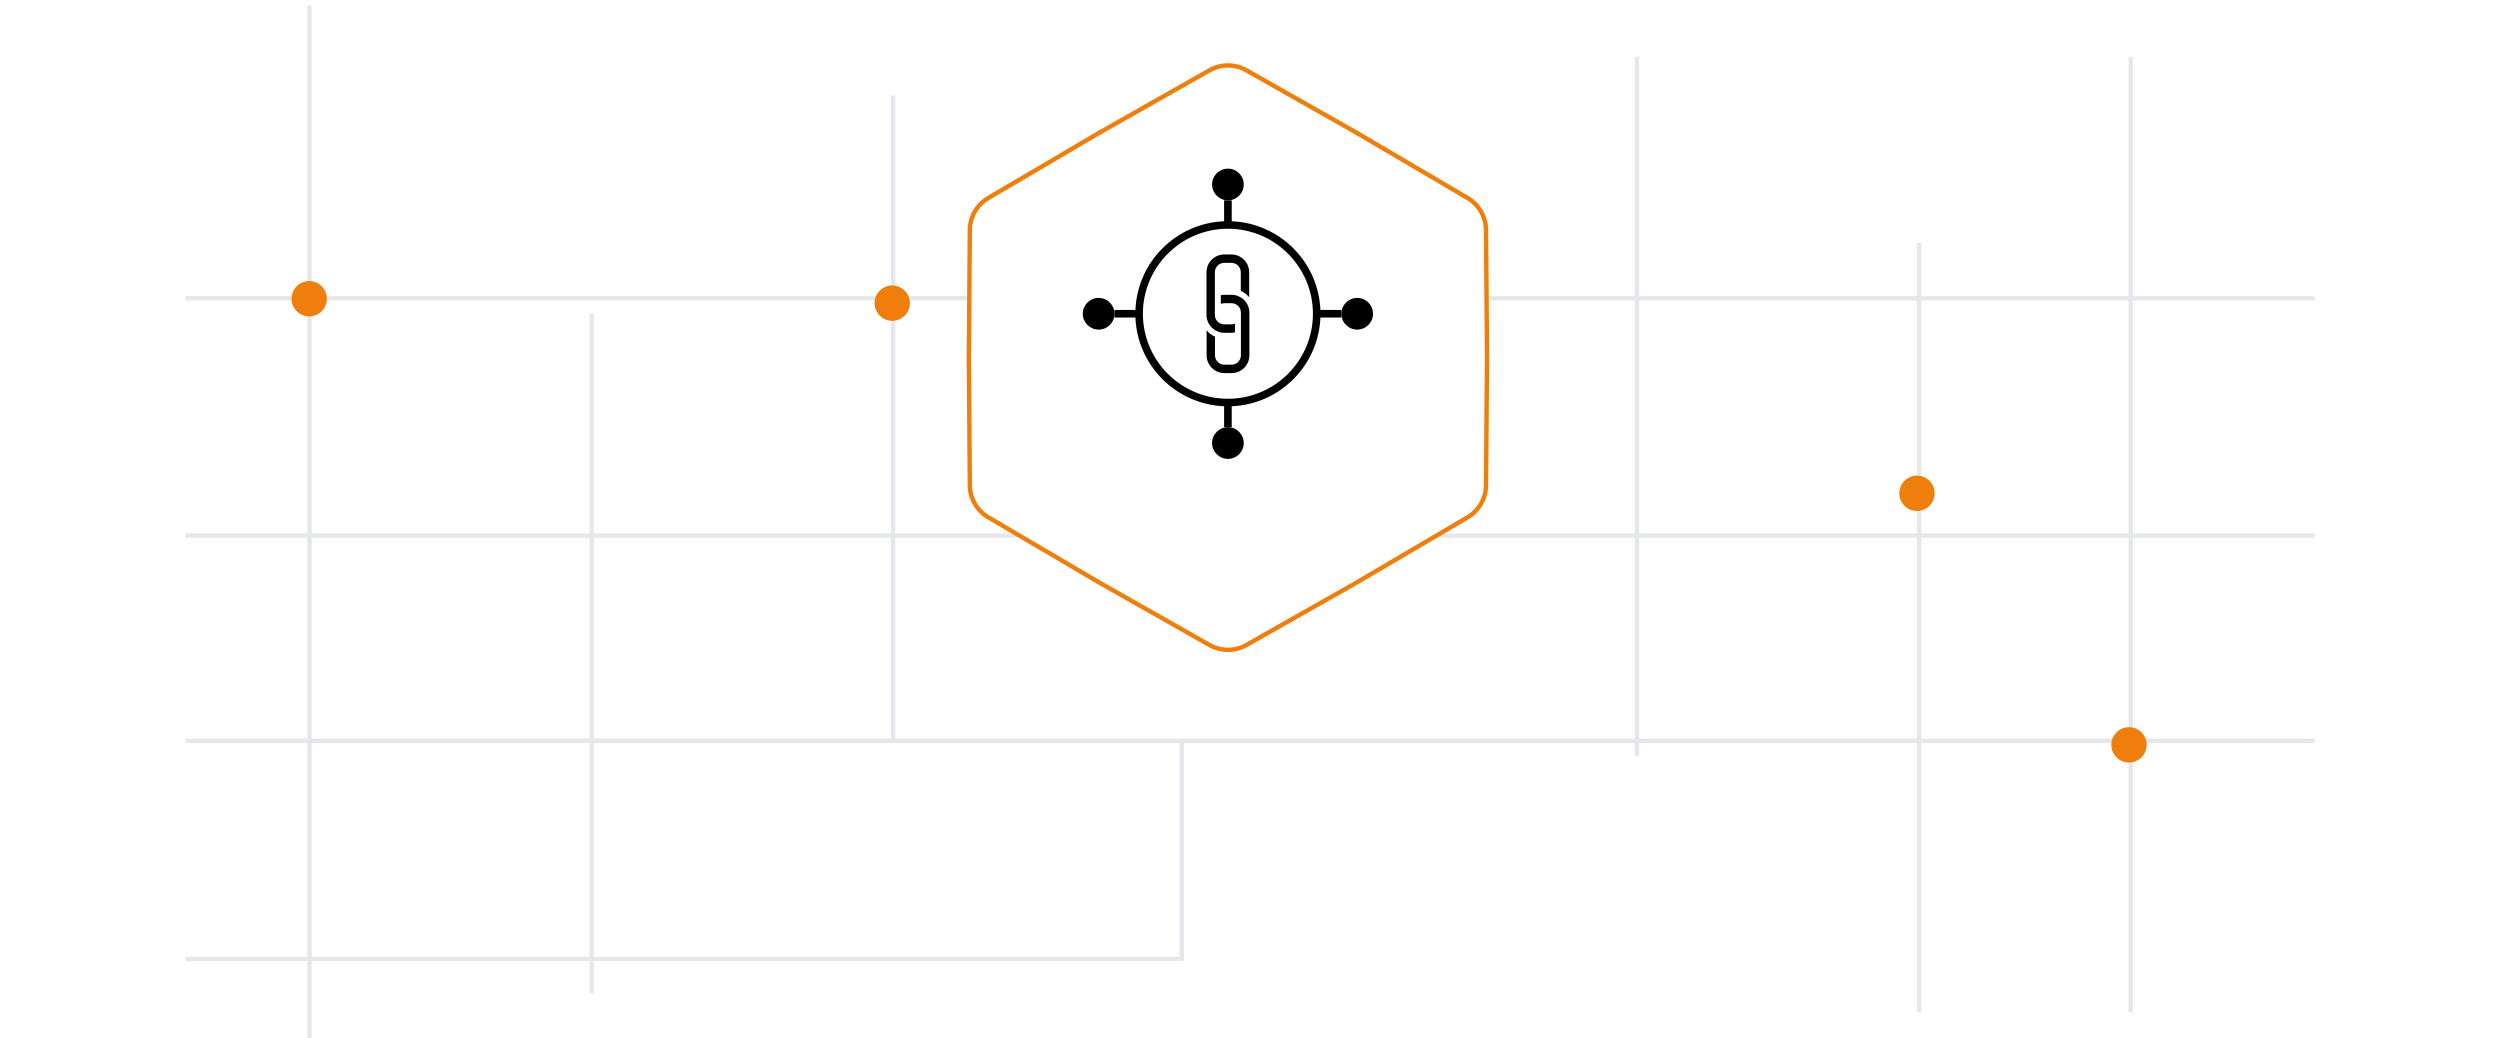 <svg width="566" height="235" viewBox="0 0 566 235" fill="none" xmlns="http://www.w3.org/2000/svg">
<g clip-path="url(#clip0_997_8757)">
<rect y="0.973" width="566" height="234.031" rx="12" fill="white"/>
<line x1="70.084" y1="1.263" x2="70.084" y2="235.004" stroke="#E5E7EB"/>
<line x1="42" y1="67.546" x2="524" y2="67.546" stroke="#E5E7EB"/>
<line x1="42" y1="121.263" x2="524" y2="121.263" stroke="#E5E7EB"/>
<line x1="42" y1="167.721" x2="524" y2="167.721" stroke="#E5E7EB"/>
<line x1="42" y1="217.083" x2="267.03" y2="217.083" stroke="#E5E7EB"/>
<line x1="133.964" y1="70.95" x2="133.964" y2="224.842" stroke="#E5E7EB"/>
<line x1="267.53" y1="168.221" x2="267.53" y2="217.583" stroke="#E5E7EB"/>
<line x1="434.488" y1="54.98" x2="434.488" y2="229.197" stroke="#E5E7EB"/>
<line x1="202.199" y1="21.589" x2="202.199" y2="168.221" stroke="#E5E7EB"/>
<line x1="370.608" y1="12.878" x2="370.608" y2="171.125" stroke="#E5E7EB"/>
<line x1="482.397" y1="12.878" x2="482.397" y2="229.197" stroke="#E5E7EB"/>
<g filter="url(#filter0_dd_997_8757)">
<path d="M273.562 3.489C276.315 1.928 279.685 1.928 282.438 3.489L307.58 17.739L332.492 32.388C335.22 33.992 336.905 36.91 336.93 40.074L337.16 68.973L336.93 97.872C336.905 101.036 335.22 103.955 332.492 105.559L307.58 120.207L282.438 134.458C279.685 136.018 276.315 136.018 273.562 134.458L248.42 120.207L223.508 105.559C220.78 103.955 219.095 101.036 219.07 97.872L218.84 68.973L219.07 40.074C219.095 36.91 220.78 33.992 223.508 32.388L248.42 17.739L273.562 3.489Z" fill="white"/>
<path d="M273.809 3.924C276.409 2.45 279.591 2.45 282.191 3.924L307.327 18.17L307.333 18.174L332.239 32.819C334.815 34.333 336.407 37.09 336.43 40.078L336.66 68.969V68.977L336.43 97.868C336.407 100.857 334.815 103.613 332.239 105.128L307.333 119.772L307.327 119.776L282.191 134.023C279.591 135.497 276.409 135.497 273.809 134.023L248.673 119.776L248.667 119.772L223.761 105.128C221.185 103.613 219.593 100.857 219.57 97.868L219.34 68.977V68.969L219.57 40.078C219.593 37.09 221.185 34.333 223.761 32.819L248.67 18.172L273.809 3.924Z" stroke="#F07E0C"/>
</g>
<path d="M278.864 50.093V45.353H277.136V50.093C266.264 50.538 257.504 59.285 257.06 70.169H252.32V71.897H257.06C257.504 82.769 266.252 91.529 277.136 91.974V96.713H278.864V91.974C289.736 91.529 298.496 82.781 298.94 71.897H303.68V70.169H298.94C298.496 59.297 289.748 50.538 278.864 50.093ZM278 90.281C267.38 90.281 258.752 81.641 258.752 71.034C258.752 60.425 267.392 51.785 278 51.785C288.608 51.785 297.248 60.425 297.248 71.034C297.248 81.641 288.608 90.281 278 90.281Z" fill="black"/>
<path d="M278 45.354C279.982 45.354 281.588 43.747 281.588 41.766C281.588 39.784 279.982 38.178 278 38.178C276.019 38.178 274.412 39.784 274.412 41.766C274.412 43.747 276.019 45.354 278 45.354Z" fill="black"/>
<path d="M278 103.89C279.982 103.89 281.588 102.283 281.588 100.302C281.588 98.32 279.982 96.714 278 96.714C276.019 96.714 274.412 98.32 274.412 100.302C274.412 102.283 276.019 103.89 278 103.89Z" fill="black"/>
<path d="M307.268 74.622C309.25 74.622 310.856 73.015 310.856 71.034C310.856 69.052 309.25 67.446 307.268 67.446C305.286 67.446 303.68 69.052 303.68 71.034C303.68 73.015 305.286 74.622 307.268 74.622Z" fill="black"/>
<path d="M248.732 74.622C250.714 74.622 252.32 73.015 252.32 71.034C252.32 69.052 250.714 67.446 248.732 67.446C246.75 67.446 245.144 69.052 245.144 71.034C245.144 73.015 246.75 74.622 248.732 74.622Z" fill="black"/>
<path d="M278.804 57.606H277.184C274.964 57.606 273.152 59.418 273.152 61.638V71.31C273.152 72.75 273.92 74.01 275.048 74.718C275.444 74.97 275.888 75.162 276.368 75.258C276.632 75.306 276.896 75.342 277.172 75.342H278.792C279.068 75.342 279.344 75.318 279.596 75.258V73.278C279.344 73.386 279.068 73.434 278.792 73.434H277.172C276.884 73.434 276.608 73.374 276.368 73.278C275.588 72.954 275.048 72.198 275.048 71.31V61.638C275.048 60.462 276.008 59.514 277.172 59.514H278.792C279.968 59.514 280.916 60.474 280.916 61.638V65.862C281.66 66.186 282.296 66.678 282.812 67.29V61.638C282.812 59.418 281 57.606 278.78 57.606H278.804Z" fill="black"/>
<path d="M280.94 67.362C280.544 67.109 280.1 66.918 279.62 66.822C279.356 66.773 279.092 66.737 278.816 66.737H277.196C276.92 66.737 276.644 66.761 276.392 66.822V68.802C276.644 68.694 276.92 68.645 277.196 68.645H278.816C279.104 68.645 279.38 68.706 279.62 68.802C280.4 69.126 280.94 69.882 280.94 70.769V80.442C280.94 81.618 279.98 82.566 278.816 82.566H277.196C276.02 82.566 275.072 81.606 275.072 80.442V76.218C274.328 75.894 273.692 75.401 273.176 74.79V80.442C273.176 82.662 274.988 84.474 277.208 84.474H278.828C281.048 84.474 282.86 82.662 282.86 80.442V70.769C282.86 69.329 282.092 68.07 280.964 67.362H280.94Z" fill="black"/>
<circle cx="202" cy="68.634" r="4" fill="#F07E0C"/>
<circle cx="70" cy="67.634" r="4" fill="#F07E0C"/>
<circle cx="482" cy="168.634" r="4" fill="#F07E0C"/>
<circle cx="434" cy="111.683" r="4" fill="#F07E0C"/>
</g>
<defs>
<filter id="filter0_dd_997_8757" x="205.84" y="-4.682" width="144.32" height="159.31" filterUnits="userSpaceOnUse" color-interpolation-filters="sRGB">
<feFlood flood-opacity="0" result="BackgroundImageFix"/>
<feColorMatrix in="SourceAlpha" type="matrix" values="0 0 0 0 0 0 0 0 0 0 0 0 0 0 0 0 0 0 127 0" result="hardAlpha"/>
<feMorphology radius="2" operator="erode" in="SourceAlpha" result="effect1_dropShadow_997_8757"/>
<feOffset dy="6"/>
<feGaussianBlur stdDeviation="7.5"/>
<feColorMatrix type="matrix" values="0 0 0 0 0.063 0 0 0 0 0.094 0 0 0 0 0.157 0 0 0 0.08 0"/>
<feBlend mode="normal" in2="BackgroundImageFix" result="effect1_dropShadow_997_8757"/>
<feColorMatrix in="SourceAlpha" type="matrix" values="0 0 0 0 0 0 0 0 0 0 0 0 0 0 0 0 0 0 127 0" result="hardAlpha"/>
<feMorphology radius="2" operator="erode" in="SourceAlpha" result="effect2_dropShadow_997_8757"/>
<feOffset dy="6"/>
<feGaussianBlur stdDeviation="7.5"/>
<feColorMatrix type="matrix" values="0 0 0 0 0.063 0 0 0 0 0.094 0 0 0 0 0.157 0 0 0 0.08 0"/>
<feBlend mode="normal" in2="effect1_dropShadow_997_8757" result="effect2_dropShadow_997_8757"/>
<feBlend mode="normal" in="SourceGraphic" in2="effect2_dropShadow_997_8757" result="shape"/>
</filter>
<clipPath id="clip0_997_8757">
<rect y="0.973" width="566" height="234.031" rx="12" fill="white"/>
</clipPath>
</defs>
</svg>
